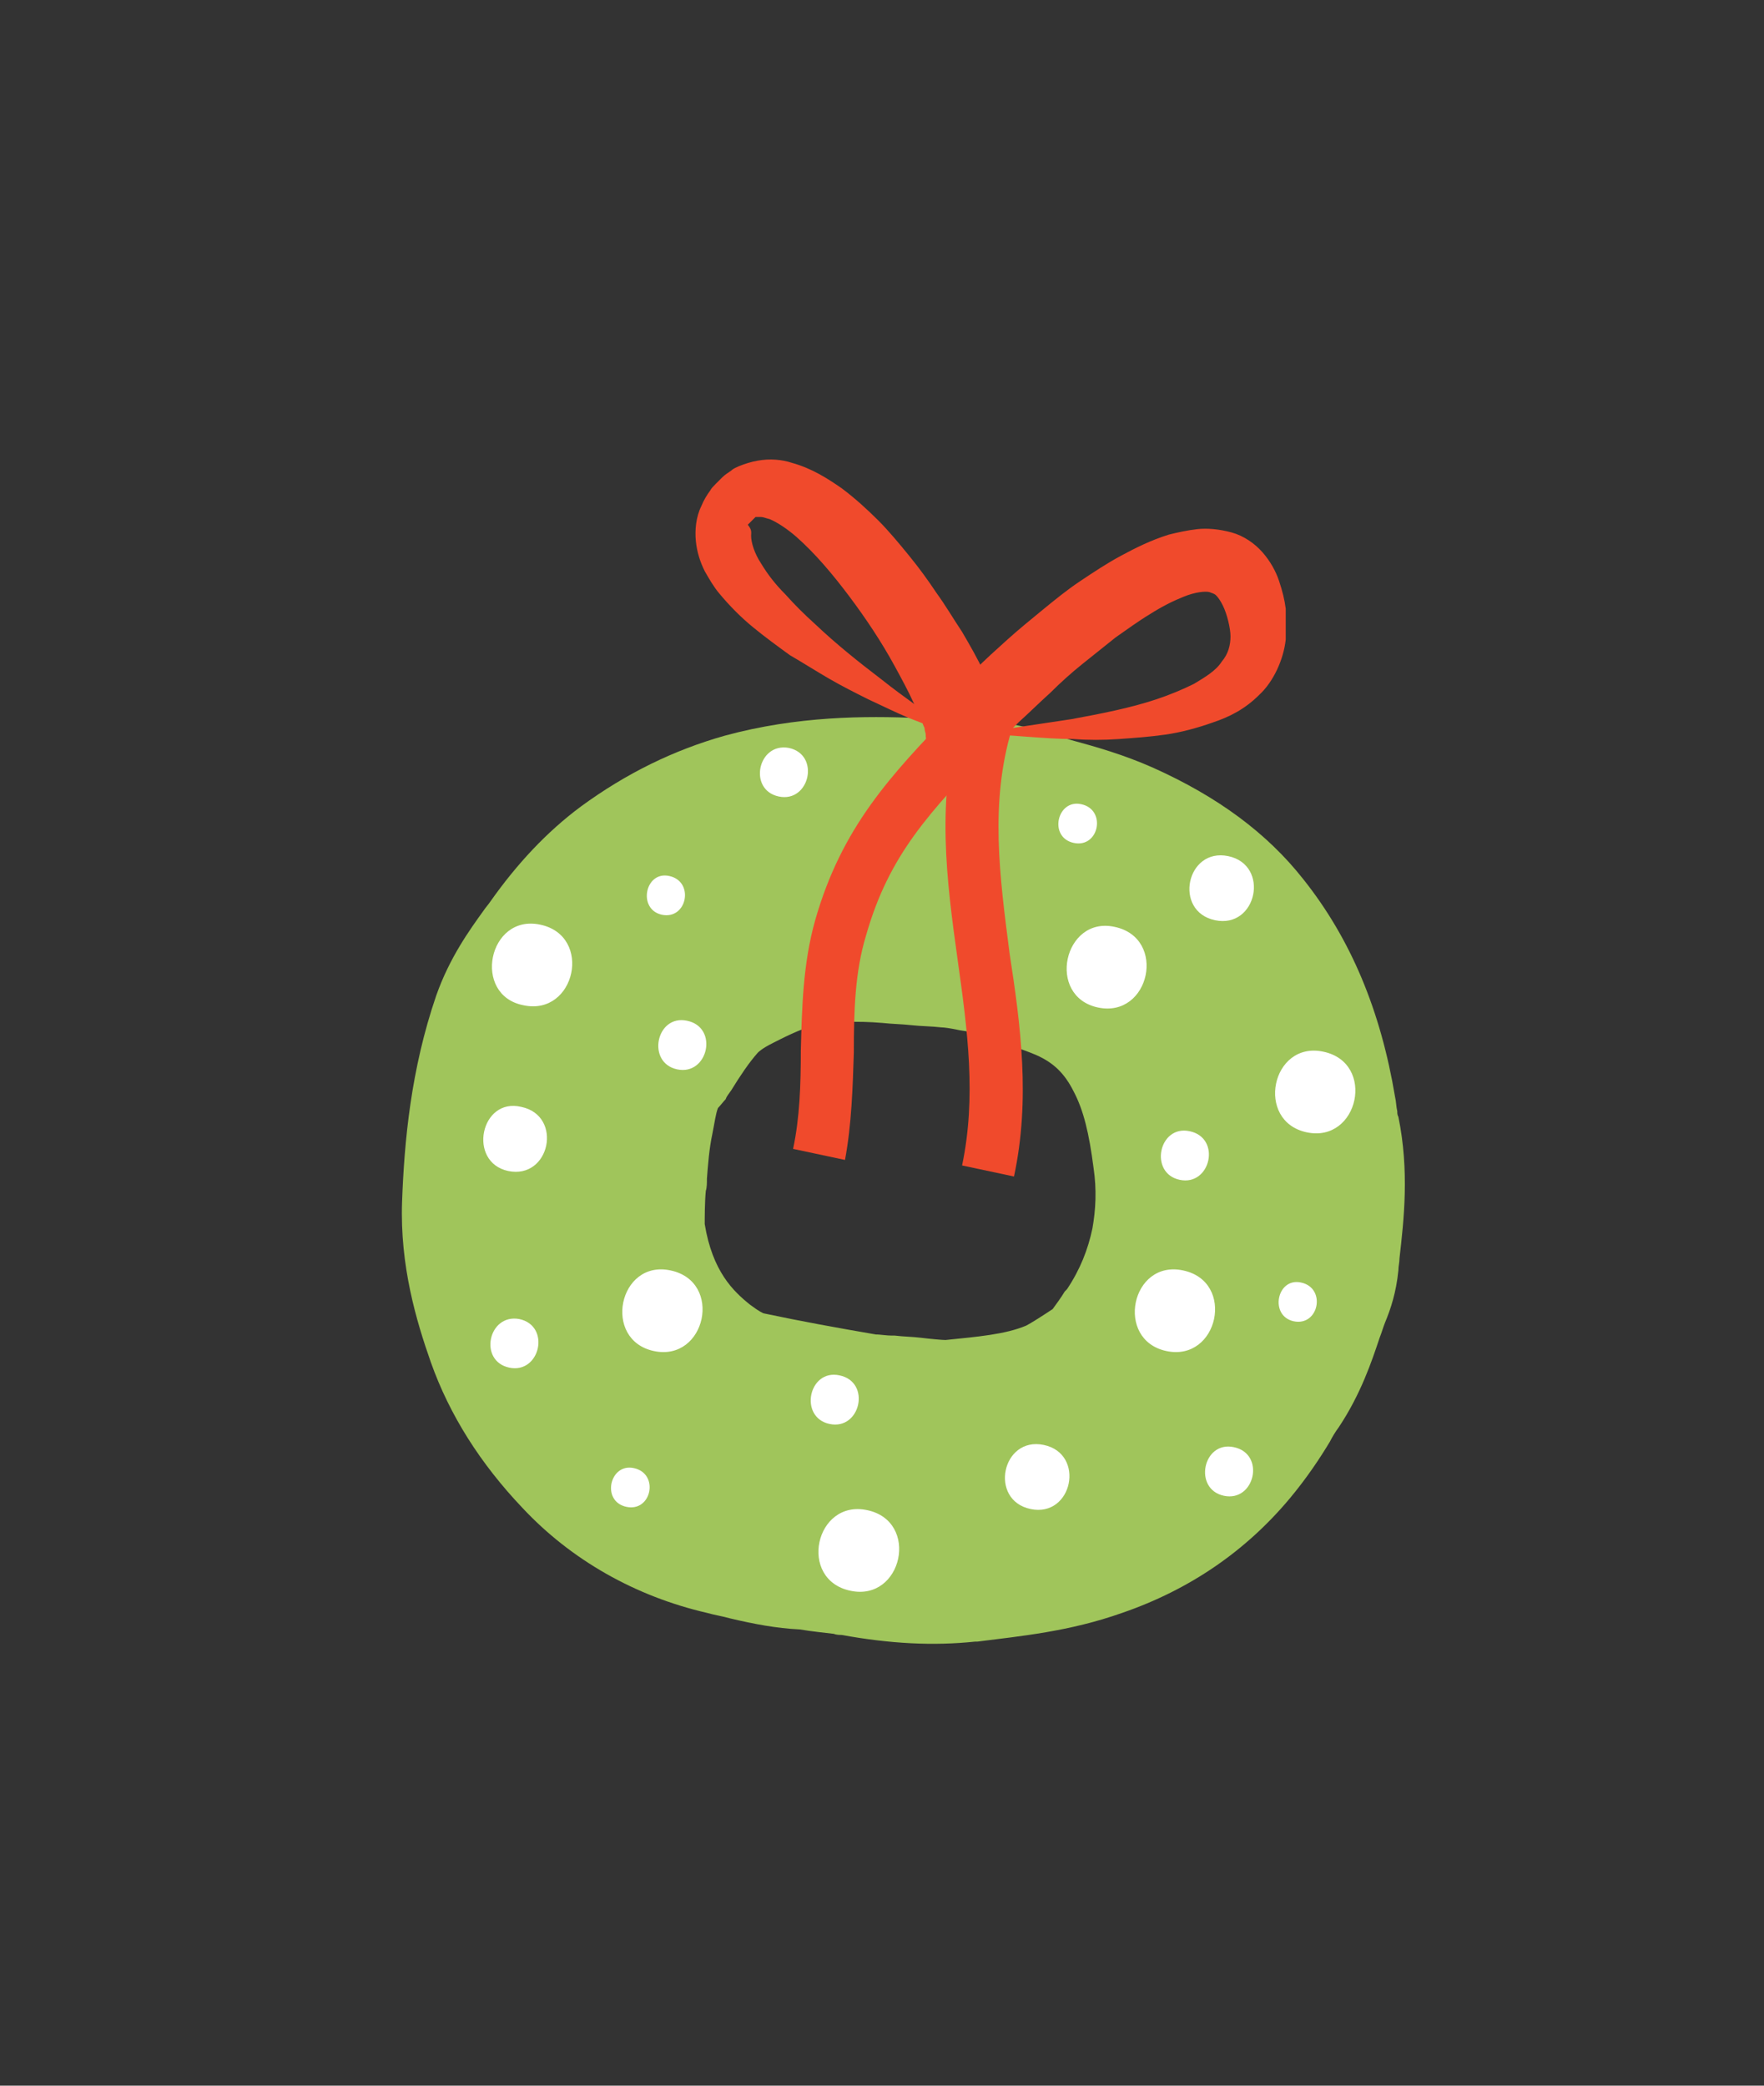 <svg xml:space="preserve" style="enable-background:new 0 0 159.7 188.8;" viewBox="0 0 159.7 188.8" y="0px" x="0px" xmlns:xlink="http://www.w3.org/1999/xlink" xmlns="http://www.w3.org/2000/svg" id="Capa_1" version="1.1">
<rect x="0" y="0" width="159.7" height="188.8" fill="#333333" stroke="none"/>
<style type="text/css">
	.st0{fill:#FFFFFF;}
	.st1{fill:#A0C55B;}
	.st2{fill:#F4784D;}
	.st3{fill:#FCB659;}
	.st4{fill:#FBD8B4;}
	.st5{fill:#004751;}
	.st6{fill:#04717A;}
	.st7{fill:#CDECF6;}
	.st8{fill:#FFEBDA;}
	.st9{fill:#FFF5D0;}
	.st10{opacity:0.5;}
	.st11{fill-rule:evenodd;clip-rule:evenodd;fill:#FFFFFF;}
	.st12{fill:#F04A2C;}
	.st13{fill:#E1B575;}
	.st14{fill-rule:evenodd;clip-rule:evenodd;fill:#E1B575;}
</style>
<g>
	<g>
		<path d="M66.1,146.5c-0.7-0.2-1.4-0.3-2.1-0.5c-6.5-1.5-12.3-4.8-16.7-9.5c-3.8-4-6.6-8.4-8.3-13.2
			c-1.3-3.7-2.8-8.7-2.6-14.5c0.2-5.5,0.8-12,3.1-18.7c1.2-3.4,3-5.9,4.3-7.7c0.2-0.3,0.4-0.5,0.6-0.8c2.4-3.4,5.1-6.3,8.2-8.6
			c4.1-3,8.4-5.1,13-6.4c6.6-1.8,12.8-1.8,17.5-1.6c0.5,0,1,0,1.5,0c2.1,0,4.8,0.1,7.7,0.7c0.9,0.2,1.8,0.4,2.7,0.7
			c0.7,0.2,1.3,0.4,2,0.6c2.2,0.6,4.7,1.3,7.4,2.5c5.8,2.6,10.3,5.9,13.6,10.1c4.3,5.4,7,11.9,8.3,19.7c0.1,0.4,0.1,0.9,0.2,1.3
			c0,0.2,0,0.3,0.1,0.5c1,4.9,0.5,9.3,0.1,12.8c0,0.4-0.1,0.7-0.1,1.1c-0.2,2-0.7,3.5-1.2,4.7c-0.2,0.5-0.3,0.9-0.5,1.4
			c-0.7,2.1-1.7,5.1-3.7,8.1c-0.3,0.4-0.6,0.9-0.8,1.3c-0.9,1.5-2.1,3.3-3.6,5.1c-4,4.8-9.1,8.3-15.2,10.4
			c-4.8,1.7-9.2,2.1-13.1,2.6l-0.2,0c-3.8,0.4-7.7,0.2-12.1-0.6c-0.1,0-0.5,0-0.7-0.1c-0.8-0.1-1.9-0.2-3.1-0.4
			C70.3,147.4,68.2,147,66.1,146.5z M65,100.3c-0.2,0.5-0.3,1.3-0.5,2.3c-0.3,1.4-0.4,2.8-0.5,4.1c0,0.4,0,0.8-0.1,1.1
			c-0.1,1-0.1,2.5-0.1,3c0.7,4.3,2.6,6.1,4.1,7.3c0.8,0.6,1.2,0.8,1.3,0.8c3.3,0.7,6.6,1.3,10.1,1.9l0.1,0c0.2,0,0.9,0.1,1.3,0.1
			l0.3,0c0.8,0.1,1.6,0.1,2.4,0.2c0.8,0.1,1.9,0.2,2.2,0.2c2.9-0.3,5.4-0.5,7.3-1.3c0.4-0.2,1.5-0.9,2.4-1.5
			c0.3-0.4,0.8-1.1,1.1-1.6l0.2-0.2c1.2-1.8,1.9-3.6,2.3-5.5c0.3-1.7,0.4-3.5,0.1-5.5c-0.4-3.1-0.9-5.2-1.8-6.9
			c-0.8-1.6-1.8-2.6-3.4-3.3c-1.4-0.6-3.1-1.1-5-1.7c-0.4-0.1-0.8-0.2-1.1-0.4c-0.4-0.1-0.7-0.1-1.1-0.2c-0.5-0.1-1.1-0.2-1.4-0.2
			c-0.8-0.1-1.8-0.1-2.7-0.2c-0.9-0.1-1.7-0.1-2.6-0.2c-2.4-0.2-4.4-0.1-6.1,0.2c-1.3,0.3-3.2,1.3-3.8,1.6c-1,0.5-1.3,0.8-1.4,0.9
			c-0.8,0.9-1.6,2.1-2.4,3.4c-0.2,0.3-0.4,0.5-0.5,0.8C65.5,99.7,65.2,100.1,65,100.3z" class="st1"></path>
	</g>
	<g>
		<path d="M86.1,66.4c-1.3-0.4-2.5-0.9-3.8-1.4c-1.2-0.5-2.4-1.1-3.7-1.7c-1.2-0.6-2.4-1.2-3.6-1.9
			c-1.2-0.7-2.3-1.4-3.5-2.1c-1.1-0.8-2.2-1.6-3.3-2.5c-1.1-0.9-2.1-1.9-3.1-3.1c-0.5-0.6-0.9-1.3-1.3-2c-0.4-0.8-0.7-1.7-0.8-2.7
			c-0.1-1,0-2.2,0.5-3.2c0.2-0.5,0.5-1,0.8-1.4c0.1-0.2,0.3-0.4,0.5-0.6l0.1-0.1l0,0l0.2-0.2l0,0l0.1-0.1l0.2-0.2
			c0.2-0.2,0.5-0.4,0.8-0.6c0.2-0.2,0.5-0.3,0.7-0.4c0.5-0.2,1.1-0.4,1.7-0.5c1.1-0.2,2.2-0.1,3.1,0.2c1.8,0.5,3.2,1.4,4.5,2.3
			c1.2,0.9,2.3,1.9,3.3,2.9c1,1,1.9,2.1,2.8,3.2c0.9,1.1,1.7,2.2,2.5,3.4c0.8,1.1,1.5,2.3,2.3,3.5c0.7,1.2,1.4,2.4,2,3.7
			c0.3,0.7,0.6,1.3,0.9,2c0.1,0.4,0.3,0.7,0.4,1.1c0.1,0.4,0.3,0.8,0.4,1.5l-5.5-1.9l2.9-2.9c1-1,2-1.9,3-2.8c1-0.9,2.1-1.8,3.2-2.7
			c1.1-0.9,2.2-1.8,3.4-2.6c1.2-0.8,2.4-1.6,3.7-2.3c1.3-0.7,2.7-1.4,4.3-1.9c0.8-0.2,1.7-0.4,2.6-0.5c0.9-0.1,2,0,3.1,0.3
			c1.1,0.3,2.1,1,2.8,1.8c0.7,0.8,1.2,1.7,1.5,2.6c0.3,0.9,0.5,1.7,0.6,2.5l0,0.3l0,0.2l0,0.1l0,0.1l0,0.3l0,0.4c0,0.5,0,0.9,0,1.4
			c-0.2,1.8-1.1,3.8-2.4,5c-1.3,1.3-2.7,2-4.2,2.5c-1.4,0.5-2.9,0.9-4.3,1.1c-1.4,0.2-2.8,0.3-4.2,0.4c-1.4,0.1-2.8,0.1-4.1,0
			c-1.4,0-2.7-0.1-4.1-0.2c-1.4-0.1-2.7-0.2-4.1-0.3c1.3-0.3,2.7-0.5,4-0.7c1.3-0.2,2.7-0.4,4-0.6c2.7-0.5,5.3-1,7.7-1.8
			c1.2-0.4,2.4-0.9,3.4-1.4c1-0.6,2-1.2,2.5-2c0.6-0.7,0.8-1.5,0.8-2.3c0-0.7-0.3-2-0.7-2.8c-0.2-0.4-0.4-0.7-0.6-0.9
			c-0.2-0.2-0.4-0.2-0.6-0.3c-0.4-0.1-1.3,0-2.3,0.4c-1,0.4-2,0.9-3.1,1.6c-1,0.6-2.1,1.4-3.1,2.1c-1,0.8-2,1.6-3,2.4
			c-1,0.8-2,1.7-2.9,2.6c-1,0.9-1.9,1.8-2.9,2.7l-2.9,2.9l-0.2,0.2c-1.2,1.2-3.2,1.2-4.4,0c-0.6-0.6-0.9-1.3-0.9-2.1
			c0,0-0.1-0.3-0.1-0.5c-0.1-0.2-0.2-0.5-0.3-0.7c-0.2-0.5-0.4-1.1-0.7-1.6c-0.5-1.1-1.1-2.2-1.7-3.3c-1.2-2.2-2.6-4.3-4.1-6.3
			c-1.5-2-3.1-3.9-4.8-5.4c-0.8-0.7-1.7-1.3-2.4-1.6c-0.4-0.1-0.6-0.2-0.8-0.2c-0.1,0-0.2,0-0.3,0c0,0-0.1,0-0.1,0c-0.1,0,0,0-0.1,0
			l-0.2,0.2l-0.1,0.1l0,0c0.1-0.1-0.2,0.1,0.1-0.1l0,0l0,0c-0.1,0.1-0.1,0.1-0.2,0.2c-0.1,0.1-0.2,0.2-0.3,0.3
			C68.1,48,68,48.2,68,48.5c0,0.6,0.3,1.6,0.9,2.5c0.6,1,1.3,1.9,2.2,2.8c0.8,0.9,1.7,1.8,2.7,2.7c1.9,1.8,3.9,3.4,6,5
			c1,0.8,2.1,1.6,3.2,2.4C83.9,64.8,85,65.6,86.1,66.4z" class="st12"></path>
		<path d="M76.5,105l-4.7-1c0.6-2.8,0.7-5.8,0.7-8.9c0.1-3.9,0.2-7.9,1.3-11.8c2.4-8.4,6.8-13.1,12.5-19l0.7-0.8
			l3.5,3.3l-0.7,0.8c-5.6,5.9-9.3,9.7-11.4,17.1c-1,3.3-1.1,6.8-1.1,10.6C77.2,98.4,77.1,101.8,76.5,105z" class="st12"></path>
		<path d="M91.8,106.5l-4.7-1c1.3-6.2,0.5-12.2-0.4-18.6c-1-7.2-2-14.6,0.3-22.3l4.6,1.4c-2,6.7-1.1,13.3-0.2,20.3
			C92.4,92.8,93.3,99.5,91.8,106.5z" class="st12"></path>
	</g>
	<g>
		<g>
			<path d="M59.9,82.8c2.3,0.5,3-3,0.7-3.5C58.4,78.8,57.7,82.3,59.9,82.8L59.9,82.8z" class="st0"></path>
		</g>
		<g>
			<path d="M117.1,119.6c2.3,0.5,3-3,0.7-3.5C115.6,115.6,114.9,119.1,117.1,119.6L117.1,119.6z" class="st0"></path>
		</g>
		<g>
			<path d="M56.7,136.4c2.3,0.5,3-3,0.7-3.5C55.2,132.4,54.4,135.9,56.7,136.4L56.7,136.4z" class="st0"></path>
		</g>
		<g>
			<path d="M110,83.3c3.8,0.8,5-5,1.2-5.8C107.4,76.7,106.2,82.5,110,83.3L110,83.3z" class="st0"></path>
		</g>
		<g>
			<path d="M93.3,136.6c3.8,0.8,5-5,1.2-5.8C90.7,130,89.5,135.8,93.3,136.6L93.3,136.6z" class="st0"></path>
		</g>
		<g>
			<path d="M46,106c3.8,0.8,5-5,1.2-5.8C43.5,99.3,42.3,105.2,46,106L46,106z" class="st0"></path>
		</g>
		<g>
			<path d="M106.8,106.8c2.8,0.6,3.8-3.8,0.9-4.4C104.9,101.8,104,106.2,106.8,106.8L106.8,106.8z" class="st0"></path>
		</g>
		<g>
			<path d="M110.8,135.4c2.8,0.6,3.8-3.8,0.9-4.4C108.9,130.4,108,134.8,110.8,135.4L110.8,135.4z" class="st0"></path>
		</g>
		<g>
			<path d="M75.1,128.9c2.8,0.6,3.8-3.8,0.9-4.4C73.2,123.9,72.3,128.3,75.1,128.9L75.1,128.9z" class="st0"></path>
		</g>
		<g>
			<path d="M46.1,123.8c2.8,0.6,3.8-3.8,0.9-4.4C44.2,118.9,43.3,123.2,46.1,123.8L46.1,123.8z" class="st0"></path>
		</g>
		<g>
			<path d="M61.3,96.8c2.8,0.6,3.8-3.8,0.9-4.4C59.4,91.8,58.5,96.2,61.3,96.8L61.3,96.8z" class="st0"></path>
		</g>
		<g>
			<path d="M70.5,72.1c2.8,0.6,3.8-3.8,0.9-4.4C68.6,67.2,67.7,71.5,70.5,72.1L70.5,72.1z" class="st0"></path>
		</g>
		<g>
			<path d="M118.3,102.5c4.7,1,6.3-6.3,1.5-7.3C115.1,94.2,113.6,101.5,118.3,102.5L118.3,102.5z" class="st0"></path>
		</g>
		<g>
			<path d="M47.4,91c4.7,1,6.3-6.3,1.5-7.3C44.2,82.7,42.7,90.1,47.4,91L47.4,91z" class="st0"></path>
		</g>
		<g>
			<path d="M59.2,122.3c4.7,1,6.3-6.3,1.5-7.3C56,114,54.5,121.3,59.2,122.3L59.2,122.3z" class="st0"></path>
		</g>
		<g>
			<path d="M77,144c4.7,1,6.3-6.3,1.5-7.3C73.8,135.7,72.2,143,77,144L77,144z" class="st0"></path>
		</g>
		<g>
			<path d="M105.6,122.3c4.7,1,6.3-6.3,1.5-7.3C102.4,114,100.9,121.3,105.6,122.3L105.6,122.3z" class="st0"></path>
		</g>
		<g>
			<path d="M99.4,91.2c4.7,1,6.3-6.3,1.5-7.3C96.3,82.9,94.7,90.2,99.4,91.2L99.4,91.2z" class="st0"></path>
		</g>
		<g>
			<path d="M97.2,76.3c2.3,0.5,3-3,0.7-3.5C95.7,72.3,94.9,75.8,97.2,76.3L97.2,76.3z" class="st0"></path>
		</g>
	</g>
</g>
</svg>
